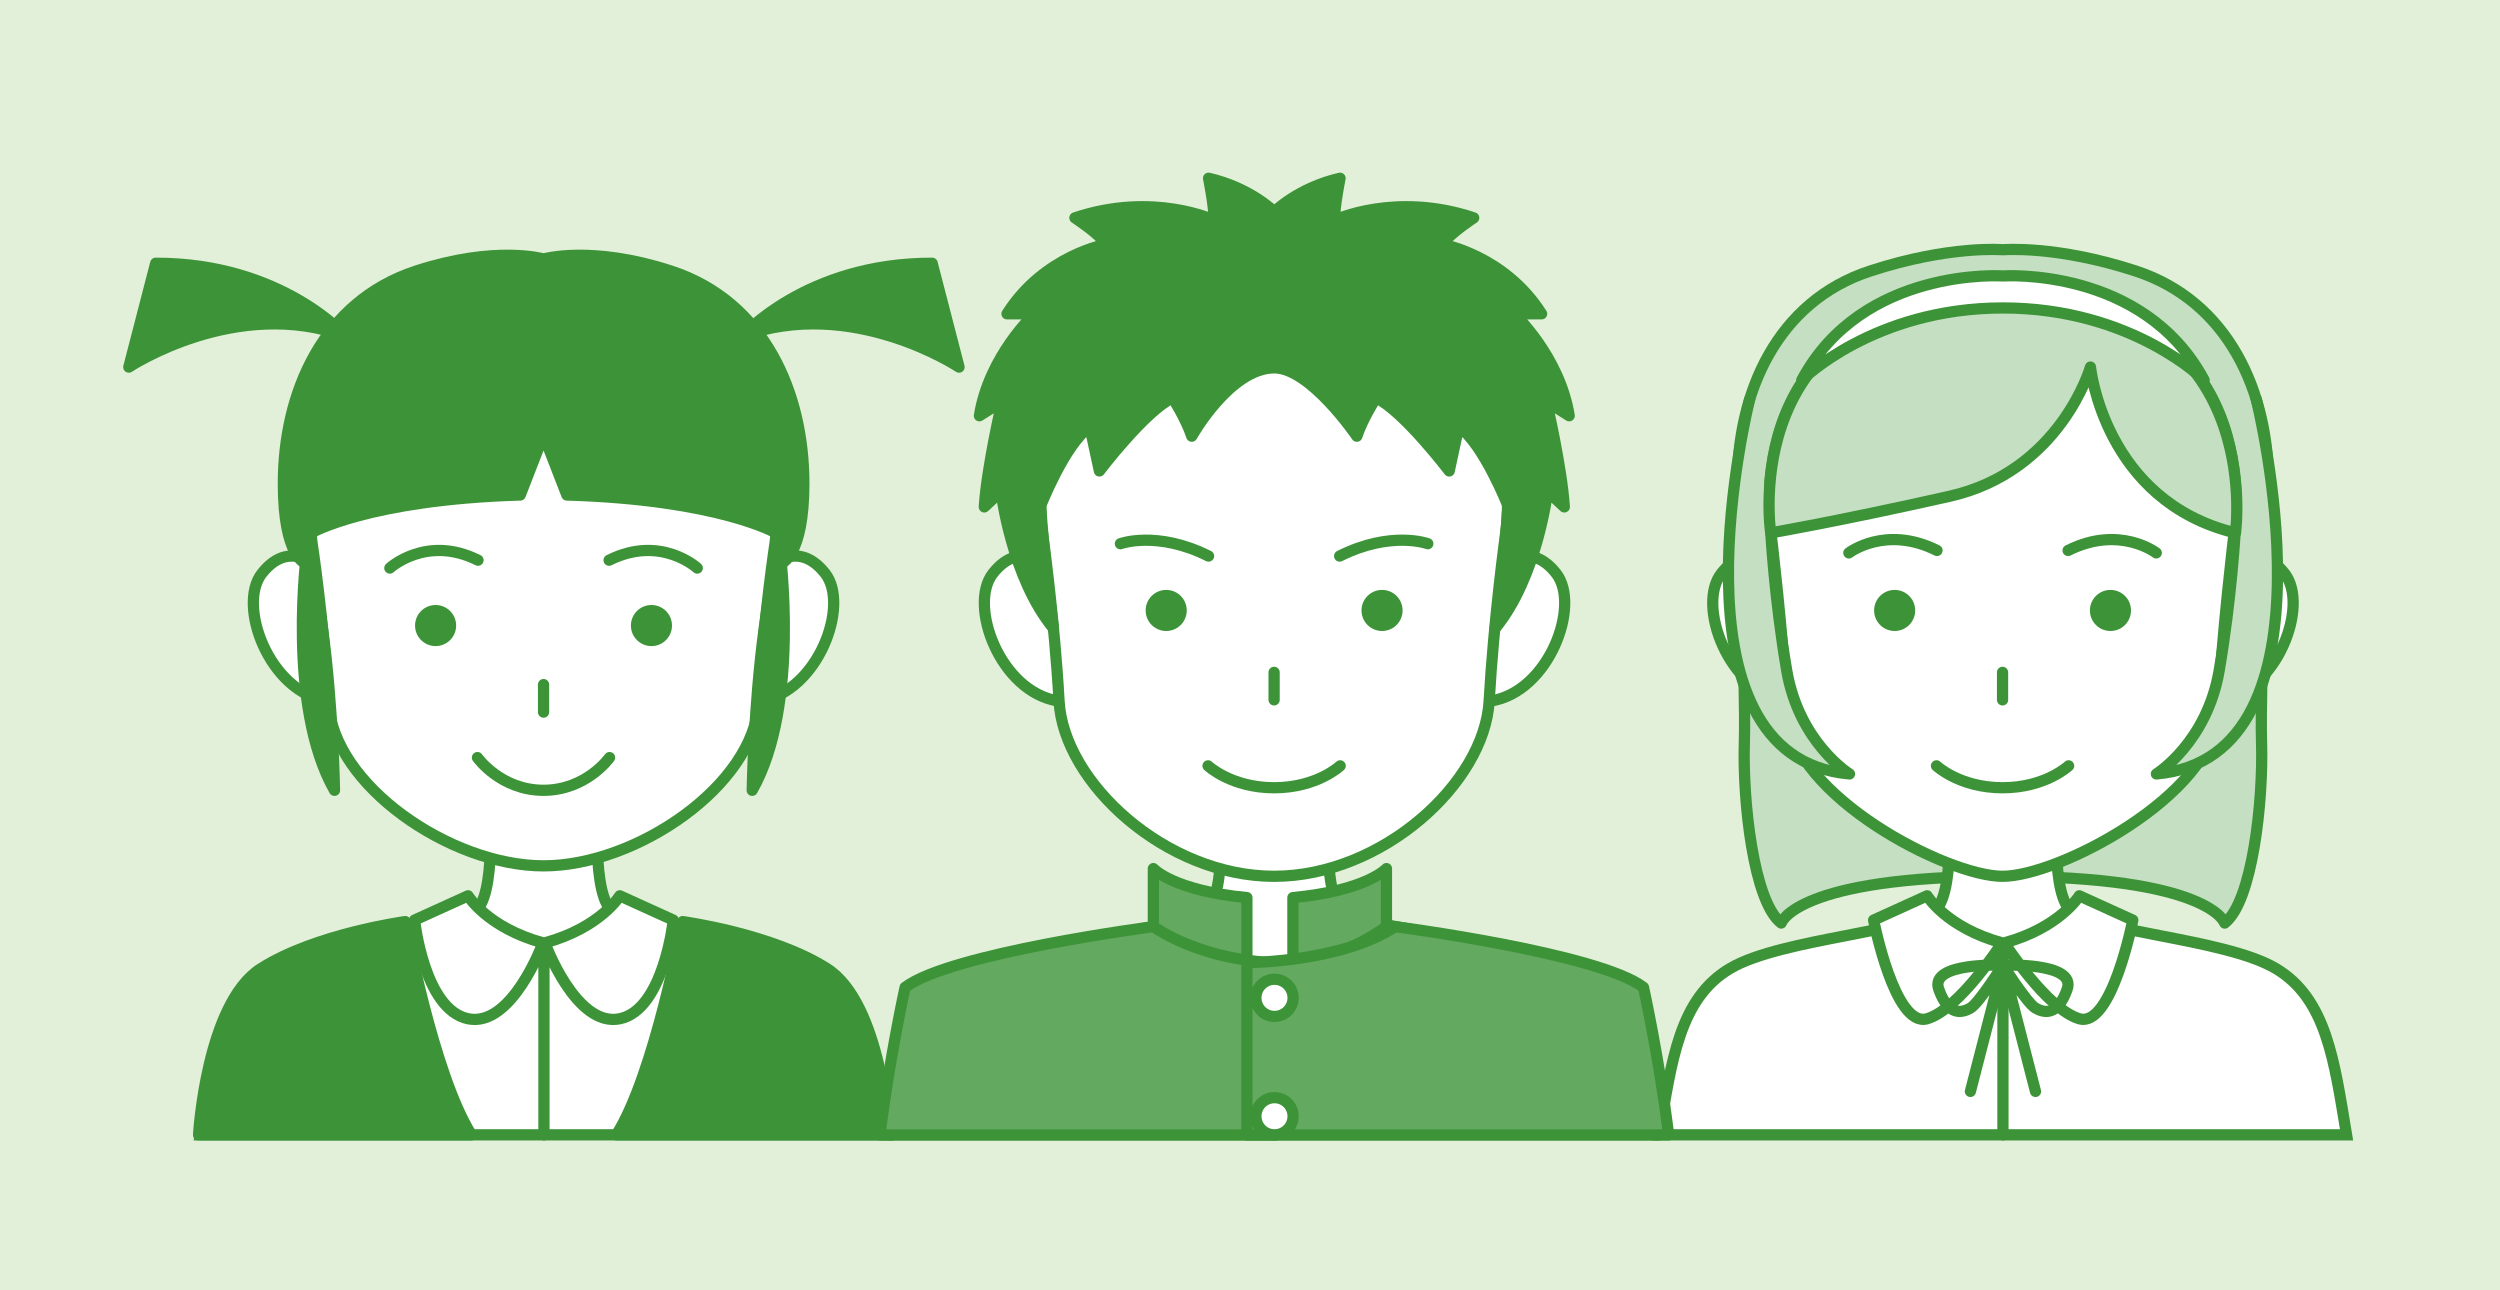 <svg id="_レイヤー_1" data-name="レイヤー_1" xmlns="http://www.w3.org/2000/svg" viewBox="0 0 500 258"><defs><style>.cls-2{fill:#c5dfc3}.cls-2,.cls-3,.cls-4,.cls-5,.cls-6,.cls-7{stroke:#3d9438;stroke-width:2.25px}.cls-2,.cls-4,.cls-5,.cls-6,.cls-7{stroke-linecap:round;stroke-linejoin:round}.cls-3{stroke-miterlimit:10}.cls-3,.cls-4{fill:#fff}.cls-5{fill:none}.cls-6,.cls-8{fill:#3d9438}.cls-7{fill:#64a960}</style></defs><path fill="#e3f0d9" d="M0-.18h500v258.36H0z"/><path class="cls-3" d="M108.79 158.06h11.04s-1.75 19.13 2.16 23.68c3.91 4.55 30.93 5.87 41.25 11.89s11.84 18.77 14.27 33.34H40.05c2.43-14.57 3.95-27.32 14.27-33.34 10.32-6.02 37.34-7.34 41.25-11.89 3.91-4.55 2.16-23.68 2.16-23.68h11.04"/><path class="cls-4" d="M108.71 173.17c18.67 0 42.09-16.18 43.01-32.57.91-16.39 3.3-32.08 3.3-32.08s7.74-54.68-46.31-54.68-46.31 54.68-46.31 54.68 2.39 15.68 3.3 32.08c.91 16.39 24.34 32.57 43.01 32.57z"/><circle class="cls-8" cx="87.12" cy="125.11" r="4.11"/><path class="cls-5" d="M77.97 113.61s7.31-6.73 17.63-1.57"/><circle class="cls-8" cx="130.29" cy="125.11" r="4.11"/><path class="cls-5" d="M139.45 113.61s-7.31-6.73-17.63-1.57m.09 39.48s-4.63 6.54-13.21 6.54c-8.58 0-13.21-6.54-13.21-6.54"/><path class="cls-4" d="M62.4 112.66s-5.01-4.35-10.02 2.02c-5.01 6.38 1.47 23.7 13.03 25.51m89.6-27.53s5.01-4.35 10.02 2.02c5.01 6.38-1.47 23.7-13.03 25.51"/><path class="cls-6" d="M108.71 83.74c53.27 0 47.58 28.93 47.58 28.93s4.48-1.44 4.48-15.95c0-18.23-7.93-36.42-26.56-42.51-15.92-5.2-25.49-2.41-25.49-2.41s-9.57-2.79-25.49 2.41C64.6 60.3 56.67 78.5 56.67 96.72c0 14.86 4.48 15.95 4.48 15.95s-5.69-28.93 47.58-28.93z"/><path class="cls-6" d="M108.71 87l4.66 12c30.36.91 41.82 7.58 41.82 7.58s6.08-42.34-46.48-41.43c-52.55-.91-46.48 41.43-46.48 41.43s11.45-6.67 41.82-7.58l4.66-12z"/><path class="cls-5" d="M108.71 136.92v5.5"/><path class="cls-6" d="M69.17 67.27S56.33 52.6 31.14 52.65l-5.38 20.77s21.44-14.27 43.41-6.15zm79.23 0s12.84-14.67 38.03-14.62l5.38 20.77s-21.44-14.27-43.41-6.15zm-87.03 42.82s-4.19 30.97 5.53 47.97c0 0-.29-16.9-2.39-32.35-2.15-15.88-3.14-15.61-3.14-15.61zm94.6 0s4.19 30.97-5.53 47.97c0 0 .29-16.9 2.39-32.35s3.14-15.61 3.14-15.61z"/><path class="cls-4" d="M93.61 179.16s3.87 6.38 14.99 9.41c0 0-6.19 17-14.99 15.18-8.8-1.82-10.7-19.73-10.7-19.73l10.7-4.86zm30.35 0s-3.87 6.38-14.99 9.41c0 0 6.19 17 14.99 15.18 8.8-1.82 10.7-19.73 10.7-19.73l-10.7-4.86zm-15.17 9.41v38.4"/><path class="cls-6" d="M81.04 184.32s5.62 30.65 13.26 42.65H39.71s1.52-26.25 12.45-33.24c10.93-6.98 28.88-9.41 28.88-9.41zm55.49 0s-5.62 30.65-13.26 42.65h54.59s-1.52-26.25-12.45-33.24c-10.93-6.98-28.88-9.41-28.88-9.41z"/><path class="cls-2" d="M400.59 175.26c41.47 0 44.35 9.35 44.35 9.35 5.58-4.32 7.73-24.57 7.37-36.08-.36-11.51 1.39-51.82 1.39-51.82 0-18.23-7.93-36.42-26.56-42.51-15.92-5.2-26.55-4.25-26.55-4.25s-10.63-.95-26.55 4.25c-18.63 6.09-26.56 24.29-26.56 42.51 0 0 1.75 40.3 1.39 51.82-.36 11.51 1.79 31.76 7.37 36.08 0 0 2.88-9.35 44.35-9.35z"/><path class="cls-4" d="M446.9 112.66s5.01-4.35 10.02 2.02c5.01 6.38-1.47 23.7-13.03 25.51m-89.61-27.53s-5.01-4.35-10.02 2.02c-5.01 6.38 1.47 23.7 13.03 25.51"/><path class="cls-3" d="M400.59 158.06h11.04s-1.75 19.13 2.16 23.68c3.91 4.55 30.93 5.87 41.25 11.89 10.32 6.02 11.84 18.77 14.27 33.34H331.85c2.43-14.57 3.95-27.32 14.27-33.34 10.32-6.02 37.34-7.34 41.25-11.89 3.91-4.55 2.16-23.68 2.16-23.68h11.04"/><path class="cls-4" d="M400.51 175.26c11.17 0 42.09-16.18 43.01-32.57.91-16.39 3.3-36.05 3.3-36.05s7.74-47.7-46.31-47.7-46.31 47.7-46.31 47.7 2.39 19.65 3.3 36.05c.91 16.39 31.84 32.57 43.01 32.57z"/><circle class="cls-8" cx="378.93" cy="122.09" r="4.11"/><path class="cls-5" d="M369.77 110.58s7.31-5.65 17.63-.49"/><circle class="cls-8" cx="422.09" cy="122.09" r="4.11"/><path class="cls-5" d="M431.25 110.58s-7.31-5.65-17.63-.49m.1 43.08s-4.63 4.38-13.21 4.38c-8.58 0-13.21-4.38-13.21-4.38m13.21-18.7v5.5"/><path class="cls-4" d="M385.42 179.16s3.87 6.38 14.99 9.41c0 0-8.5 13.28-14.99 15.18-6.49 1.89-10.7-19.73-10.7-19.73l10.7-4.86zm30.44 0s-3.87 6.38-14.99 9.41c0 0 8.5 13.28 14.99 15.18 6.49 1.89 10.7-19.73 10.7-19.73l-10.7-4.86zm-15.27 9.41v38.4"/><path class="cls-5" d="M400.59 193.04s-14.78-.66-12.84 4.81c1.94 5.46 4.66 4.72 6.33 3.77 1.68-.94 6.51-8.58 6.51-8.58zm-6.51 25.24l6.51-25.24m0 0s14.78-.66 12.84 4.81c-1.94 5.46-4.66 4.72-6.33 3.77s-6.51-8.58-6.51-8.58zm6.51 25.24l-6.51-25.24"/><path class="cls-2" d="M349.92 79.89s-17.93 71.63 19.98 74.9c0 0-10.1-6.26-12.56-20.71-2.46-14.45-3.18-27.5-3.18-27.5m97.1-26.69s17.93 71.63-19.98 74.9c0 0 10.1-6.26 12.56-20.71 2.46-14.45 3.18-27.5 3.18-27.5"/><path class="cls-2" d="M400.62 58.94c-53.78 0-46.48 47.64-46.48 47.64s13.44-2.3 35.72-7.31c22.29-5 28.23-25.86 28.23-25.86s2.73 26.83 29 33.17c0 0 6.71-47.64-46.48-47.64z"/><path class="cls-4" d="M400.59 61.59c25.89 0 40.24 14.44 40.24 14.44-12.16-22.78-40.24-20.84-40.24-20.84s-28.08-1.94-40.24 20.84c0 0 14.35-14.44 40.24-14.44m-99.38 51.07s5.01-4.35 10.02 2.02c5.01 6.38-1.47 23.7-13.03 25.51m-89.6-27.53s-5.01-4.35-10.02 2.02c-5.01 6.38 1.47 23.7 13.03 25.51"/><path class="cls-3" d="M254.9 158.06h11.04s-1.75 19.13 2.16 23.68c3.91 4.55 38.06 5.87 48.39 11.89 10.32 6.02 11.84 18.77 14.27 33.34H179.04c2.43-14.57 3.95-27.32 14.27-33.34 10.32-6.02 44.47-7.34 48.39-11.89 3.91-4.55 2.16-23.68 2.16-23.68h11.04"/><path class="cls-4" d="M254.82 175.26c21.58 0 42.09-18.66 43.01-35.06s3.3-33.56 3.3-33.56 7.74-47.7-46.31-47.7-46.31 47.7-46.31 47.7 2.39 17.17 3.3 33.56c.91 16.39 21.42 35.06 43.01 35.06z"/><circle class="cls-8" cx="233.24" cy="122.09" r="4.11"/><path class="cls-5" d="M224.08 108.74s7.31-2.69 17.63 2.47"/><circle class="cls-8" cx="276.41" cy="122.09" r="4.11"/><path class="cls-5" d="M285.56 108.74s-7.31-2.69-17.63 2.47m.1 41.96s-4.63 4.38-13.21 4.38c-8.58 0-13.21-4.38-13.21-4.38m13.21-18.7v5.5"/><path class="cls-7" d="M230.67 185.33v-11.61s3.96 4.41 18.71 5.8v12.99s-9-.26-18.71-7.19zm46.62 0v-11.61s-3.96 4.41-18.71 5.8v12.99s9-.26 18.71-7.19z"/><path class="cls-7" d="M230.67 185.33s-40.66 5.3-49.65 12.14c0 0-3.13 14.19-5.04 29.51h78.92v-34.46s-13.28 0-24.23-7.19z"/><path class="cls-7" d="M279.05 185.33s40.66 5.3 49.65 12.14c0 0 3.13 14.19 5.04 29.51h-84.36v-34.46s18.72 0 29.67-7.19z"/><circle class="cls-4" cx="254.9" cy="199.57" r="3.72"/><circle class="cls-4" cx="254.9" cy="223.25" r="3.72"/><path class="cls-6" d="M254.86 73.57c7.23 0 16.51 13.67 16.51 13.67 1.2-3.6 3.84-7.68 3.84-7.68 5.52 2.64 14.63 14.63 14.63 14.63l1.92-8.88c5.04 3.6 9.82 15.83 9.82 15.83-.49 9.12-2.56 24.55-2.56 24.55 8.46-10.23 10.49-27.43 10.49-27.43l3.35 3.12c-.49-7.92-3.58-21.11-3.58-21.11l4.56 2.88c-1.92-11.99-11.02-20.39-11.02-20.39h5.5c-7.45-11.75-19.93-13.91-19.93-13.91 1.92-2.4 6.35-5.28 6.35-5.28-15.71-5.28-27.85.48-27.85.48 0-2.88 1.12-8.4 1.12-8.4-8.4 1.92-13.15 6.72-13.15 6.72s-4.75-4.8-13.15-6.72c0 0 1.12 5.52 1.12 8.4 0 0-12.13-5.76-27.85-.48 0 0 4.44 2.88 6.35 5.28 0 0-12.49 2.16-19.93 13.91h5.5s-9.1 8.4-11.02 20.39l4.56-2.88s-3.09 13.19-3.58 21.11l3.35-3.12s2.03 17.2 10.49 27.43c0 0-2.07-15.43-2.56-24.55 0 0 4.79-12.24 9.82-15.83l1.92 8.88s9.11-11.99 14.63-14.63c0 0 2.64 4.08 3.84 7.68 0 0 7.68-13.67 16.51-13.67"/></svg>